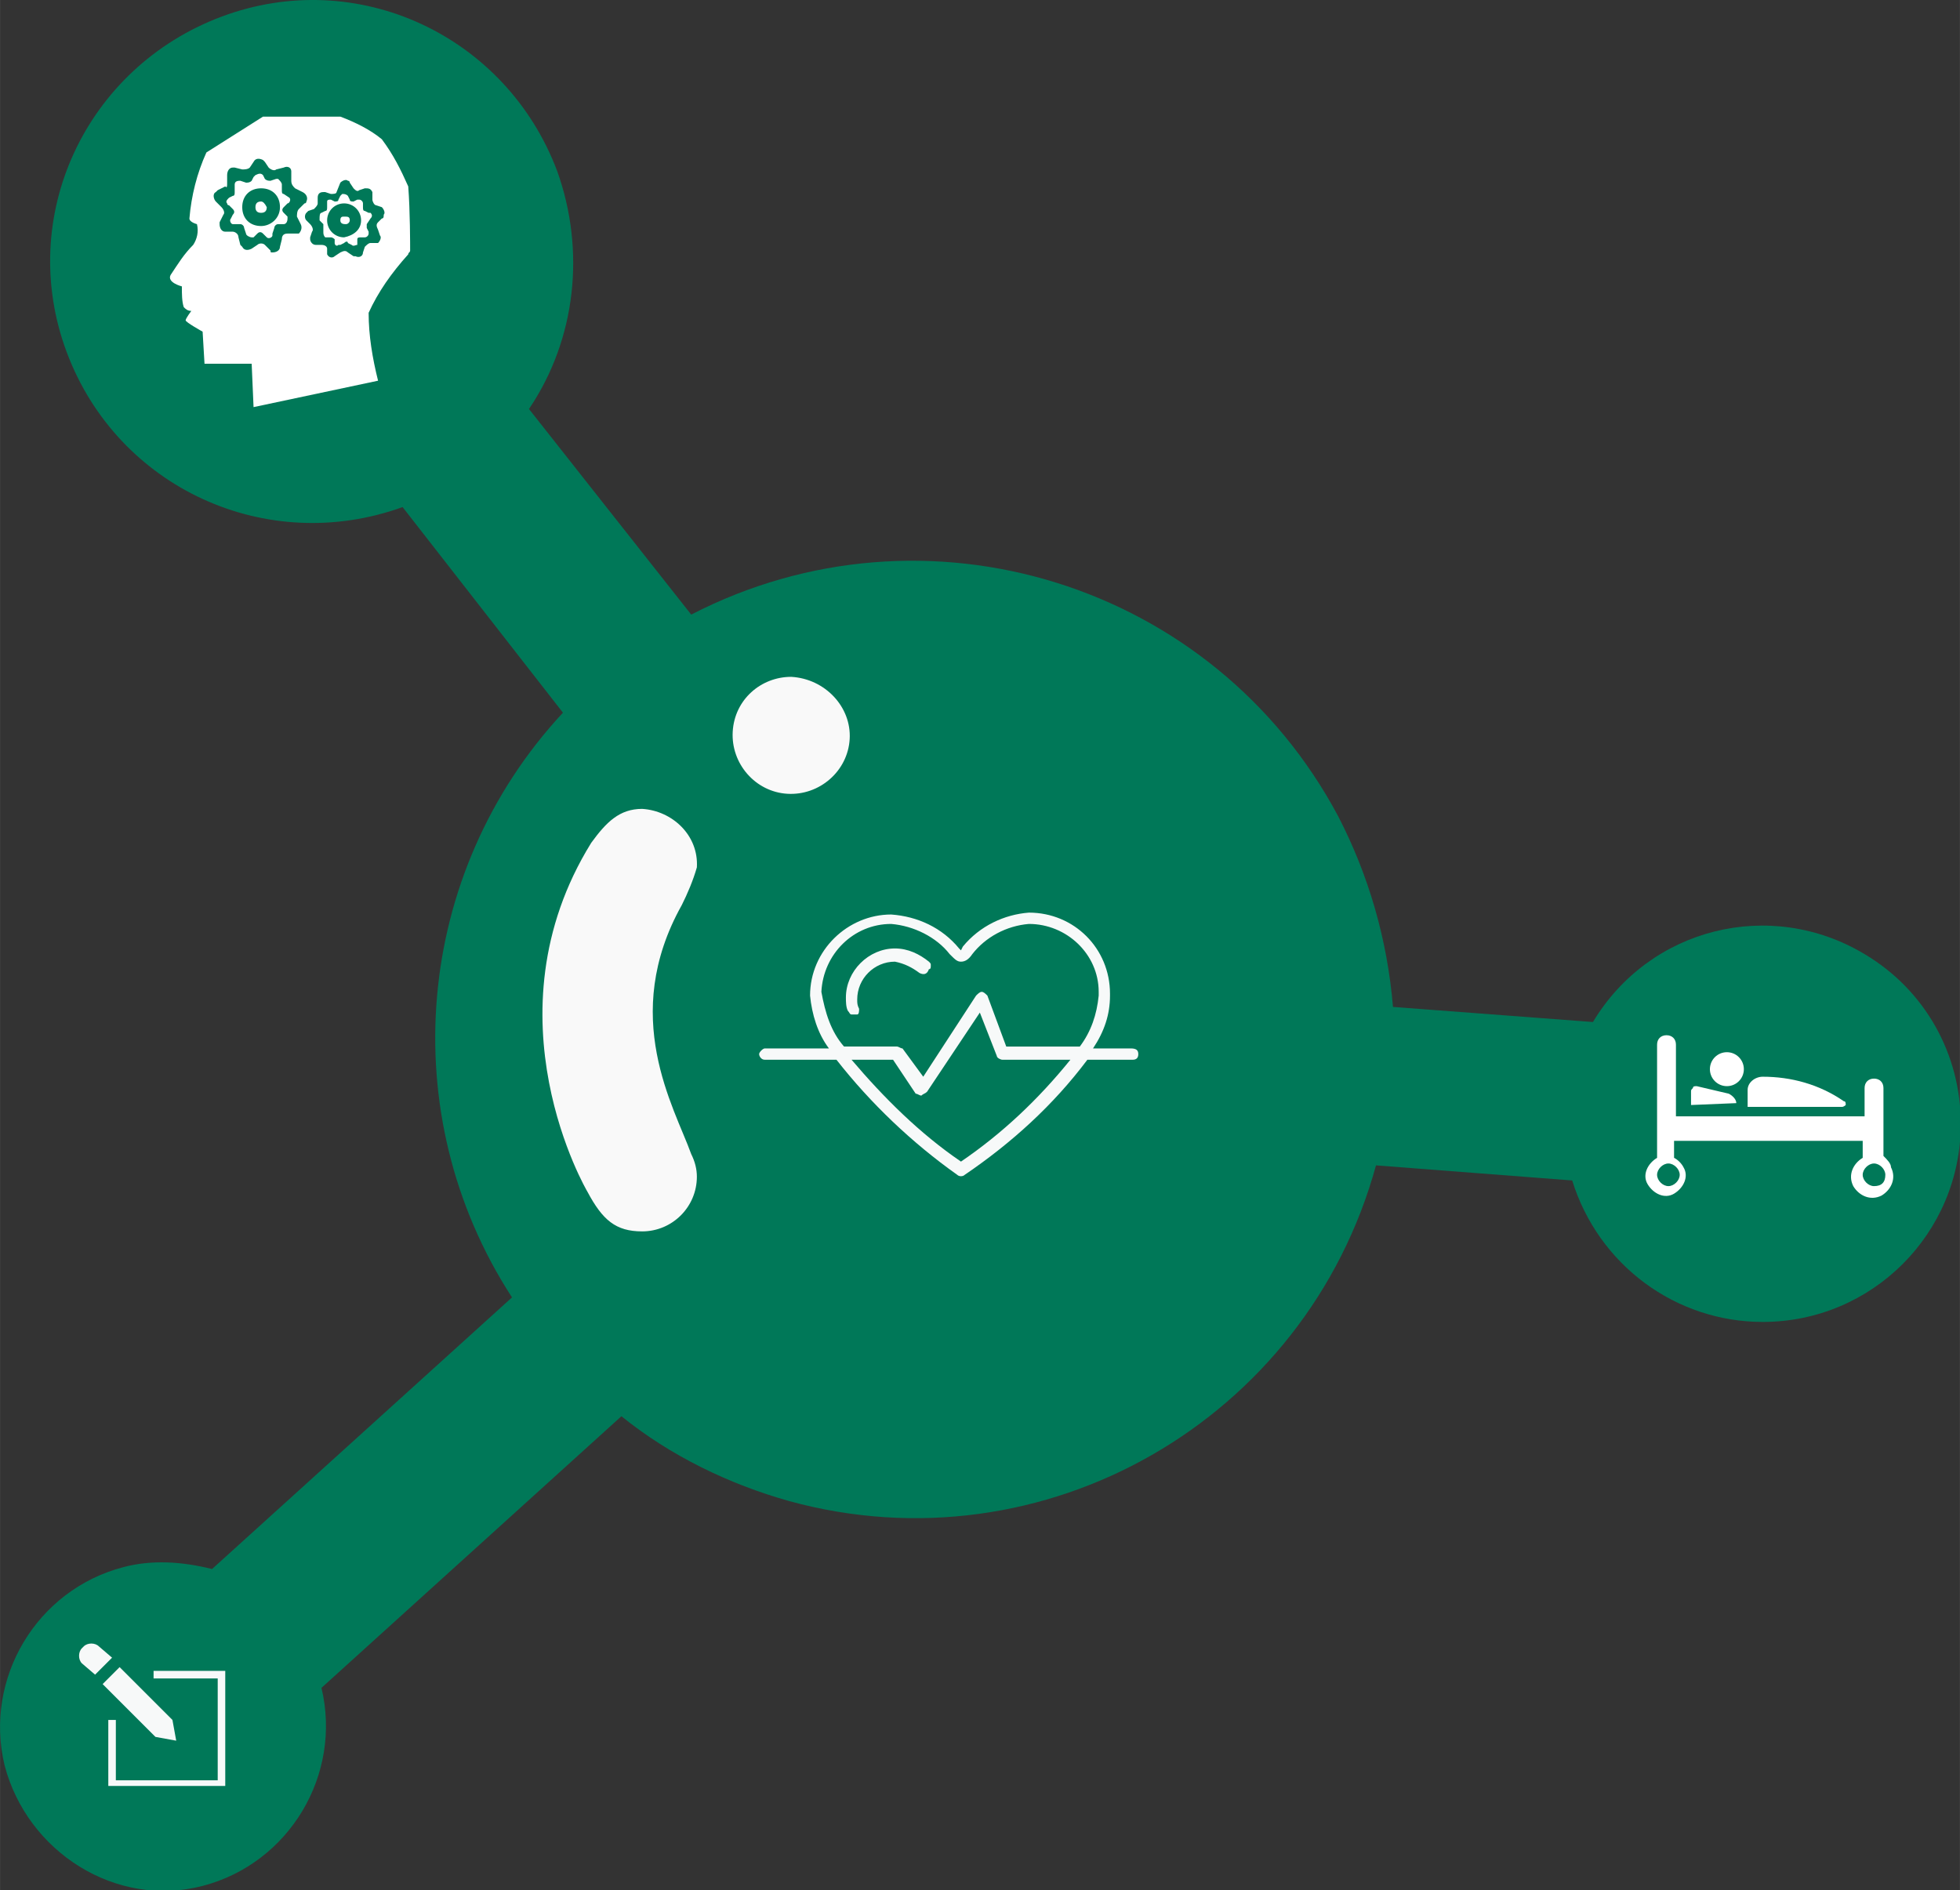 <svg width="150" height="144.67" version="1.1" viewBox="0 0 39.688 38.279" xmlns="http://www.w3.org/2000/svg">
<rect x="0" y="0" width="39.688" height="38.279" fill="#333333" stroke="none"/>
<g transform="translate(-46.348 -151.41)">
<g transform="matrix(.382 0 0 .382 46.363 151.48)">
<path class="st0" d="m103.9 59.4c0 5.8-4.7 10.5-10.5 10.5-4.6 0-8.7-3-10.1-7.5l-10.4-0.8c-3.7 13.5-17.6 21.5-31.1 17.8-3.2-0.9-6.3-2.4-8.9-4.5l-15.9 14.4c1.1 4.6-1.7 9.3-6.3 10.5s-9.3-1.8-10.5-6.4c-1.1-4.6 1.7-9.3 6.3-10.5 1.5-0.4 3.1-0.3 4.7 0.1l15.9-14.4c-6.3-9.7-5.2-22.5 2.7-31l-8.5-10.9c-7.2 2.6-15.1-1-17.8-8.2s1-15.1 8.2-17.8 15.1 1 17.8 8.2c1.5 4.2 1 8.9-1.5 12.6l8.6 10.9c12.4-6.4 27.7-1.7 34.3 10.7 1.6 3.1 2.6 6.5 2.9 10.1l10.6 0.8c3-5 9.4-6.6 14.4-3.6 3.2 1.9 5.1 5.3 5.1 9z" fill="#007858"/>
<path class="st1" d="m11.9 94.1v0.4h-6.2v-3.5h0.4v3.2h5.4v-5.4h-3.4v-0.4h3.8v0.4zm-6.7-7c-0.2-0.2-0.6-0.2-0.8 0l-0.1 0.1c-0.2 0.2-0.2 0.6 0 0.8l0.7 0.6 0.9-0.9zm1.1 1.1-0.9 0.9 2.8 2.8 1.1 0.2l-0.2-1.1z" fill="#f7f9f9"/>
<path class="st2" d="m45 39c-0.1 1.7-1.6 3-3.3 2.9s-3-1.6-2.9-3.3 1.5-2.9 3.1-2.9c1.8 0.1 3.2 1.6 3.1 3.3zm-8.9 8.8c0.3-0.6 0.6-1.3 0.8-2 0.1-1.7-1.3-3-2.9-3.1-1.2 0-1.9 0.7-2.7 1.8-5.7 9.2-0.2 18.5-0.2 18.5 0.8 1.5 1.5 2.1 2.9 2.1 1.6 0 2.9-1.3 2.9-2.9 0-0.4-0.1-0.8-0.3-1.2-0.9-2.5-3.8-7.3-0.5-13.2z" fill="#f9f9f9"/>
<path class="st3" d="m15.3 10.3-0.3-0.2c-0.1 0-0.1-0.1-0.1-0.2v-0.3c0-0.1-0.1-0.2-0.2-0.3h-0.1l-0.3 0.1c-0.1 0-0.2 0-0.3-0.1l-0.1-0.2c-0.1-0.1-0.2-0.1-0.4 0l-0.1 0.1-0.1 0.2c-0.1 0.1-0.2 0.1-0.3 0.1l-0.3-0.1c-0.1 0-0.3 0-0.3 0.2v0.4c0 0.1 0 0.2-0.1 0.2l-0.2 0.1c-0.1 0.1-0.2 0.2-0.1 0.3 0 0 0 0.1 0.1 0.1l0.2 0.2c0.1 0.1 0.1 0.2 0 0.3l-0.1 0.2c-0.1 0.1 0 0.3 0.1 0.3h0.4c0.1 0 0.2 0.1 0.2 0.2l0.1 0.3c0 0.1 0.2 0.2 0.3 0.2h0.1l0.2-0.2c0.1-0.1 0.2-0.1 0.3 0l0.2 0.2c0.1 0.1 0.3 0 0.3-0.1v-0.1l0.1-0.3c0-0.1 0.1-0.2 0.2-0.2h0.3c0.1 0 0.2-0.1 0.2-0.3v-0.1l-0.2-0.2c-0.1-0.1-0.1-0.2 0-0.3l0.2-0.2c0.1 0 0.2-0.2 0.1-0.3zm-1.5 1.5c-0.6 0-1-0.4-1-1s0.4-1 1-1 1 0.4 1 1-0.5 1-1 1zm0.3-1c0 0.2-0.1 0.3-0.3 0.3s-0.3-0.1-0.3-0.3 0.1-0.3 0.3-0.3c0.1 0 0.2 0.1 0.3 0.3zm7.5-1.1c-0.4-0.9-0.8-1.7-1.4-2.5-0.6-0.5-1.4-0.9-2.2-1.2h-4.1l-3 1.9c-0.5 1.1-0.8 2.3-0.9 3.5 0 0.2 0.4 0.3 0.4 0.3 0.1 0.4 0 0.8-0.2 1.1-0.5 0.5-0.8 1-1.2 1.6-0.2 0.4 0.6 0.6 0.6 0.6 0 0.4 0 0.8 0.1 1.1 0.1 0.1 0.2 0.2 0.4 0.2 0 0-0.3 0.4-0.3 0.5s0.9 0.6 0.9 0.6l0.1 1.7h2.5l0.1 2.3 6.6-1.4c-0.3-1.2-0.5-2.4-0.5-3.6 0.5-1.1 1.2-2.1 2.1-3.1 0-0.1 0.1-0.1 0.1-0.2 0-0.3 0-2.1-0.1-3.4zm-6 2.5h-0.4c-0.2 0-0.3 0.1-0.3 0.3l-0.1 0.4c0 0.2-0.2 0.3-0.4 0.3-0.1 0-0.1 0-0.1-0.1l-0.3-0.3c-0.1-0.1-0.3-0.1-0.4 0l-0.3 0.2c-0.2 0.1-0.4 0.1-0.5-0.1l-0.1-0.1-0.1-0.4c0-0.2-0.2-0.3-0.3-0.3h-0.4c-0.2 0-0.3-0.2-0.3-0.4v-0.1l0.2-0.4c0.1-0.1 0-0.3-0.1-0.4l-0.3-0.3c-0.1-0.1-0.2-0.4 0-0.5l0.1-0.1 0.4-0.2c0.1 0.1 0.1 0 0.1-0.2v-0.4c0-0.2 0.1-0.4 0.3-0.4h0.1l0.4 0.1c0.1 0 0.3 0 0.4-0.1l0.2-0.3c0.1-0.2 0.3-0.2 0.5-0.1l0.1 0.1 0.2 0.3c0.1 0.1 0.3 0.2 0.4 0.1l0.4-0.1c0.2-0.1 0.4 0 0.4 0.2v0.5c0 0.2 0.1 0.3 0.2 0.4l0.4 0.2c0.2 0.1 0.3 0.3 0.2 0.5 0 0 0 0.1-0.1 0.1l-0.3 0.3c-0.1 0.1-0.1 0.3-0.1 0.4l0.2 0.4c0.1 0.2 0 0.4-0.1 0.5h-0.2zm4.6-0.8-0.2 0.2c-0.1 0.1-0.1 0.2 0 0.4l0.1 0.3c0.1 0.1 0 0.3-0.1 0.4h-0.4c-0.1 0-0.2 0.1-0.3 0.2l-0.1 0.3c0 0.2-0.2 0.3-0.4 0.2h-0.1l-0.3-0.2c-0.1-0.1-0.2-0.1-0.4 0l-0.3 0.2c-0.1 0.1-0.3 0.1-0.4-0.1v-0.3c0-0.1-0.1-0.2-0.3-0.2h-0.3c-0.2 0-0.3-0.2-0.3-0.3v-0.1l0.1-0.3c0.1-0.1 0-0.3-0.1-0.4l-0.2-0.2c-0.1-0.1-0.1-0.3 0-0.4l0.1-0.1 0.3-0.1c0.1-0.1 0.2-0.2 0.2-0.3v-0.3c0-0.2 0.1-0.3 0.3-0.3h0.1l0.3 0.1c0.1 0 0.3 0 0.3-0.1l0.2-0.5c0.1-0.1 0.3-0.2 0.4-0.1 0 0 0.1 0 0.1 0.1l0.2 0.3c0.1 0.1 0.2 0.2 0.3 0.1l0.3-0.1c0.2 0 0.3 0 0.4 0.2v0.4c0 0.1 0.1 0.3 0.2 0.3l0.3 0.1c0.1 0.1 0.2 0.3 0.1 0.4 0 0.1 0 0.2-0.1 0.2zm-0.6 0c0.1-0.1 0.1-0.2 0-0.3h-0.1l-0.2-0.1c-0.1 0-0.1-0.1-0.1-0.2v-0.2c0-0.1-0.1-0.2-0.2-0.2h-0.1l-0.2 0.1c-0.1 0-0.2 0-0.2-0.1l-0.1-0.2c-0.1-0.1-0.2-0.1-0.3-0.1l-0.1 0.1-0.1 0.2c0 0.1-0.1 0.1-0.2 0.1l-0.2-0.1c-0.1 0-0.2 0-0.2 0.1v0.1 0.2c0 0.1 0 0.2-0.1 0.2l-0.2 0.1c-0.1 0-0.1 0.2-0.1 0.3v0.1l0.2 0.2v0.2 0.2c0 0.1 0 0.2 0.1 0.3h0.3c0.1 0 0.2 0.1 0.2 0.1v0.2c0 0.1 0.1 0.2 0.2 0.1h0.1l0.2-0.1c0.1-0.1 0.2-0.1 0.2 0l0.2 0.1c0.1 0.1 0.2 0 0.3 0v-0.1-0.2c0-0.1 0.1-0.1 0.2-0.1h0.2c0.1 0 0.2-0.1 0.2-0.2v-0.1l-0.1-0.2v-0.2zm-1.4 1c-0.5 0-0.9-0.4-0.9-0.9s0.4-0.9 0.9-0.9 0.9 0.4 0.9 0.9-0.4 0.8-0.9 0.9zm0.3-0.9c0 0.1-0.1 0.2-0.2 0.2s-0.3 0-0.3-0.2 0.1-0.2 0.2-0.2c0.2 0 0.3 0 0.3 0.2z" fill="#fff"/>
<path class="st1" d="m48.7 51.4c-0.4-0.3-0.8-0.5-1.3-0.6-1.1 0-2 0.9-2 2 0 0.2 0 0.3 0.1 0.5 0 0.1 0 0.3-0.1 0.3h-0.2-0.1c-0.1 0-0.1-0.1-0.2-0.2-0.1-0.2-0.1-0.5-0.1-0.7 0-1.4 1.2-2.6 2.6-2.6 0.7 0 1.3 0.3 1.8 0.7 0.1 0.1 0.1 0.1 0.1 0.2s0 0.2-0.1 0.2c-0.1 0.3-0.3 0.3-0.5 0.2zm11.6 4.3c0 0.2-0.1 0.3-0.3 0.3h-2.4c-1.8 2.4-4 4.4-6.5 6.1-0.1 0.1-0.3 0.1-0.4 0-2.4-1.7-4.6-3.8-6.4-6.1h-3.8c-0.2 0-0.3-0.2-0.3-0.3s0.2-0.3 0.3-0.3h3.4c-0.6-0.8-0.9-1.8-1-2.8 0-2.4 2-4.3 4.3-4.3 1.4 0.1 2.7 0.7 3.6 1.8l0.1 0.1 0.1-0.2c0.9-1.1 2.2-1.7 3.5-1.8 2.4 0 4.3 1.9 4.3 4.3v0.1c0 1-0.3 1.9-0.9 2.8h2c0.3 0 0.4 0.1 0.4 0.3zm-15.6-0.4h2.8c0.1 0 0.2 0.1 0.3 0.1l1.1 1.5 2.8-4.3c0.1-0.1 0.2-0.2 0.3-0.2s0.2 0.1 0.3 0.2l1 2.7h3.9c0.6-0.8 0.9-1.7 1-2.7v-0.2c0-2-1.7-3.6-3.7-3.6-1.2 0.1-2.3 0.7-3 1.6-0.2 0.3-0.4 0.4-0.6 0.4s-0.3-0.1-0.6-0.4c-0.7-0.9-1.9-1.5-3.1-1.6-2 0-3.6 1.6-3.7 3.6 0.2 1.1 0.5 2.1 1.2 2.9zm12 0.7h-3.6c-0.1 0-0.3-0.1-0.3-0.2l-0.9-2.3-2.8 4.2c-0.1 0.1-0.2 0.1-0.3 0.2-0.1 0-0.2-0.1-0.3-0.1l-1.2-1.8h-2.2c1.7 2 3.6 3.9 5.8 5.4 2.2-1.5 4.1-3.3 5.8-5.4z" fill="#f7f9f9"/>
<path class="st3" d="m97.8 58.4c0-0.1 0-0.2-0.1-0.2-1.3-0.9-2.8-1.3-4.3-1.3-0.4 0-0.8 0.3-0.8 0.7v0.9h5c0.1 0 0.2-0.1 0.2-0.1z" fill="#fff"/>
<path class="st3" d="m92 58.3c0-0.2-0.2-0.4-0.4-0.5l-1.7-0.4c-0.1 0-0.2 0-0.2 0.1-0.1 0.1-0.1 0.1-0.1 0.2v0.7z" fill="#fff"/>
<circle class="st3" cx="91.5" cy="56.5" r=".9" fill="#fff"/>
<path class="st3" d="m99.8 61.1v-3.6c0-0.3-0.2-0.5-0.5-0.5s-0.5 0.2-0.5 0.5v1.5h-10v-3.8c0-0.3-0.2-0.5-0.5-0.5s-0.5 0.2-0.5 0.5v6c-0.5 0.3-0.8 0.9-0.5 1.4s0.9 0.8 1.4 0.5 0.8-0.9 0.5-1.4c-0.1-0.2-0.3-0.4-0.5-0.5v-0.9h10v0.9c-0.5 0.3-0.8 0.9-0.5 1.5 0.3 0.5 0.9 0.8 1.5 0.5 0.5-0.3 0.8-0.9 0.5-1.5 0-0.2-0.2-0.4-0.4-0.6zm-10.8 1c0 0.3-0.3 0.6-0.6 0.6s-0.6-0.3-0.6-0.6 0.3-0.6 0.6-0.6 0.6 0.3 0.6 0.6zm10.3 0.6c-0.3 0-0.6-0.3-0.6-0.6s0.3-0.6 0.6-0.6 0.6 0.3 0.6 0.6c0 0.4-0.2 0.6-0.6 0.6z" fill="#fff"/>
</g>
</g>
<style type="text/css">.st0{fill:#007858;}
	.st1{fill:#F7F9F9;}
	.st2{fill:#F9F9F9;}
	.st3{fill:#FFFFFF;}</style>
</svg>
